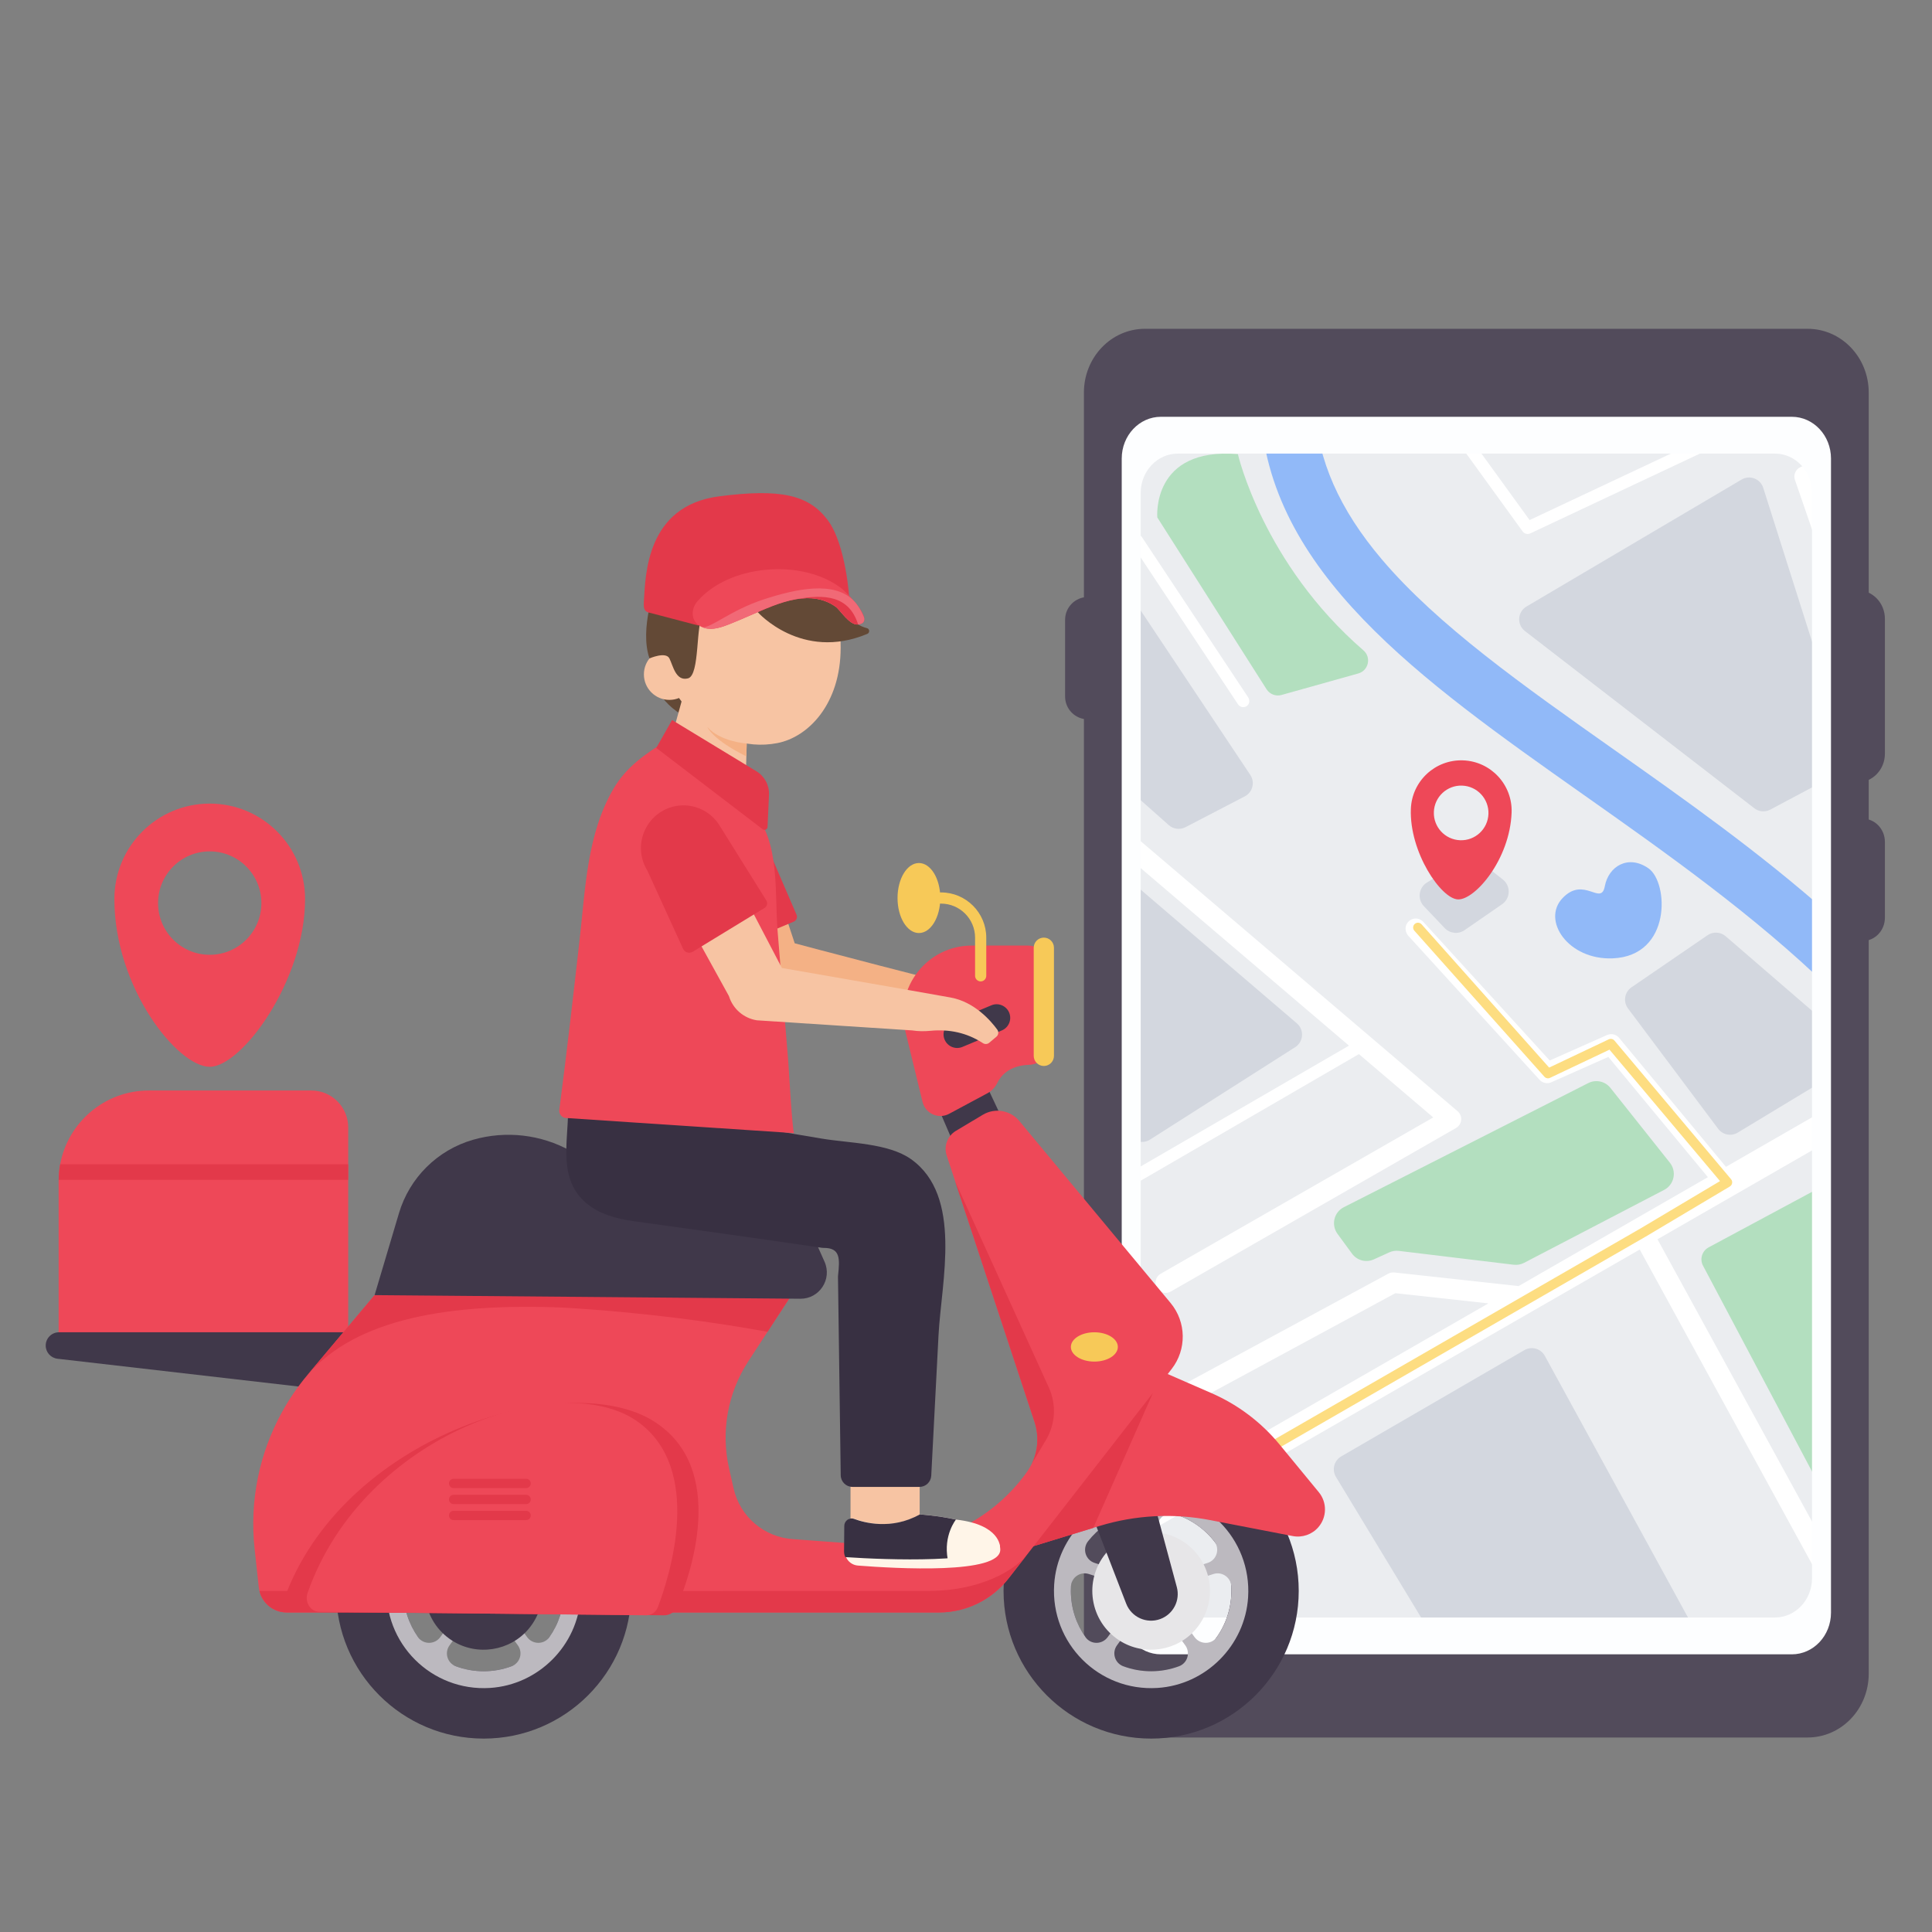 <svg xmlns="http://www.w3.org/2000/svg" xmlns:xlink="http://www.w3.org/1999/xlink" width="500" zoomAndPan="magnify" viewBox="0 0 375 375" height="500" preserveAspectRatio="xMidYMid meet" version="1.0"><rect x="0" y="0" width="375" height="375" fill="#808080" stroke="none"/><defs><clipPath id="5427f4d92f"><path d="M 358 114 L 365.863 114 L 365.863 152 L 358 152 Z M 358 114 " clip-rule="nonzero"/></clipPath><clipPath id="43f273f00d"><path d="M 358 158 L 365.863 158 L 365.863 183 L 358 183 Z M 358 158 " clip-rule="nonzero"/></clipPath><clipPath id="59384f6f4a"><path d="M 210 63.742 L 363 63.742 L 363 337.492 L 210 337.492 Z M 210 63.742 " clip-rule="nonzero"/></clipPath><clipPath id="468f01f134"><path d="M 194 280 L 253 280 L 253 337.492 L 194 337.492 Z M 194 280 " clip-rule="nonzero"/></clipPath><clipPath id="7e6ffc57d2"><path d="M 65 280 L 123 280 L 123 337.492 L 65 337.492 Z M 65 280 " clip-rule="nonzero"/></clipPath><clipPath id="e1fc981518"><path d="M 8.863 258 L 73 258 L 73 271 L 8.863 271 Z M 8.863 258 " clip-rule="nonzero"/></clipPath></defs><path fill="#524b5b" d="M 216.211 85.52 L 216.211 315.941 C 216.211 319.551 219.133 322.488 222.746 322.488 L 348.602 322.488 C 352.211 322.488 355.145 319.551 355.145 315.941 L 355.145 85.52 C 355.145 82.09 352.512 79.289 349.164 79.004 C 348.984 78.988 348.793 78.977 348.602 78.977 L 222.746 78.977 C 219.133 78.977 216.211 81.902 216.211 85.52 " fill-opacity="1" fill-rule="nonzero"/><path fill="#ebedf0" d="M 216.211 85.52 L 216.211 315.941 C 216.211 319.551 219.133 322.488 222.746 322.488 L 348.602 322.488 C 352.211 322.488 355.145 319.551 355.145 315.941 L 355.145 85.52 C 355.145 82.09 352.512 79.289 349.164 79.004 C 348.984 78.988 348.793 78.977 348.602 78.977 L 222.746 78.977 C 219.133 78.977 216.211 81.902 216.211 85.52 " fill-opacity="1" fill-rule="nonzero"/><path fill="#b3dfbf" d="M 240.273 88.145 C 240.273 88.145 245.145 109.371 264.645 126.238 C 266.215 127.594 265.641 130.156 263.645 130.719 L 248.734 134.895 C 247.629 135.207 246.449 134.75 245.836 133.781 L 224.633 100.434 C 224.633 100.434 223.422 86.766 240.273 88.145 " fill-opacity="1" fill-rule="nonzero"/><path fill="#b3dfbf" d="M 295.824 245.117 L 323.016 230.953 C 324.961 229.941 325.492 227.41 324.133 225.695 L 312.582 211.16 C 311.555 209.867 309.758 209.477 308.285 210.223 L 260.832 234.32 C 258.918 235.289 258.332 237.75 259.605 239.484 L 262.426 243.332 C 263.398 244.664 265.168 245.125 266.668 244.441 L 269.656 243.082 C 270.238 242.816 270.883 242.719 271.516 242.797 L 293.801 245.484 C 294.5 245.566 295.203 245.438 295.824 245.117 " fill-opacity="1" fill-rule="nonzero"/><path fill="#91b9f8" d="M 313.02 186.016 C 304.418 186.371 299.152 178.648 303.305 174.305 C 307.461 169.965 310.758 175.934 311.492 172.02 C 312.227 168.105 316.074 165.816 319.98 168.551 C 323.891 171.289 324.504 185.547 313.02 186.016 " fill-opacity="1" fill-rule="nonzero"/><path fill="#91b9f8" d="M 244.621 78.977 C 245.883 110.891 275.781 131.98 307.211 154.152 C 323.52 165.652 340.508 177.645 355.145 191.855 L 355.145 177.52 C 341.684 165.551 327.047 155.215 313.293 145.52 C 295.688 133.105 279.055 121.371 268.199 108.559 C 259.984 98.875 255.723 89.262 255.203 78.977 L 244.621 78.977 " fill-opacity="1" fill-rule="nonzero"/><path fill="#ffffff" d="M 282.93 215.695 L 216.211 158.844 L 216.211 164.07 L 261.816 202.941 L 261.816 202.969 L 218.543 228.066 L 217.586 228.629 C 217.016 228.957 216.824 229.688 217.148 230.262 C 217.375 230.641 217.777 230.855 218.184 230.855 C 218.395 230.855 218.59 230.801 218.781 230.695 L 219.75 230.137 L 263.754 204.605 L 263.773 204.605 L 278.172 216.875 L 278.172 216.906 L 228.531 245.371 L 225.281 247.238 C 224.336 247.773 224.004 248.988 224.543 249.953 C 224.914 250.586 225.586 250.949 226.27 250.949 C 226.609 250.949 226.941 250.863 227.258 250.68 L 230.516 248.812 L 282.625 218.938 C 283.184 218.613 283.555 218.035 283.609 217.398 C 283.68 216.75 283.414 216.117 282.93 215.695 " fill-opacity="1" fill-rule="nonzero"/><path fill="#ffffff" d="M 348.395 93.141 L 355.145 112.727 L 355.145 100.551 L 352.742 93.586 L 352.762 93.559 L 355.145 92.492 L 355.145 88.145 L 349.465 90.668 C 348.527 91.098 348.055 92.168 348.395 93.141 Z M 288.84 252.98 L 288.852 253.012 L 246.867 277.156 L 231.266 286.137 L 217.613 293.98 L 217.586 293.969 L 216.211 291.551 L 216.211 304.398 L 226.508 322.488 L 233.824 322.488 L 220.359 298.844 L 220.367 298.816 L 234.043 290.949 L 249.648 281.973 L 318.25 242.543 L 318.277 242.543 L 355.145 309.871 L 355.145 301.598 L 321.723 240.555 L 321.734 240.531 L 355.145 221.32 L 355.145 214.898 L 335.02 226.473 L 335 226.473 L 314.27 201.449 C 313.703 200.758 312.75 200.535 311.926 200.898 L 300.82 205.836 L 300.793 205.836 L 276.266 178.938 C 275.41 178.008 273.895 178.062 273.145 179.176 C 272.609 179.941 272.762 180.996 273.398 181.688 L 298.828 209.59 C 299.406 210.227 300.328 210.418 301.105 210.066 L 312.164 205.152 L 312.18 205.152 L 331.488 228.473 L 331.477 228.504 L 294.758 249.629 L 294.746 249.629 L 270.656 246.988 C 270.258 246.941 269.848 247.016 269.488 247.207 L 239.086 263.66 L 223.242 272.227 L 216.211 276.027 L 216.211 280.559 L 225.234 275.676 L 241.078 267.109 L 270.836 251.008 L 270.848 251.008 L 288.84 252.98 " fill-opacity="1" fill-rule="nonzero"/><path fill="#ffffff" d="M 216.211 105.68 L 216.211 108.301 L 220.223 106.465 L 220.254 106.465 L 240.312 136.73 C 240.539 137.074 240.926 137.262 241.305 137.262 C 241.629 137.262 241.961 137.137 242.211 136.855 C 242.578 136.434 242.559 135.801 242.254 135.332 L 221.668 104.281 C 221.344 103.797 220.711 103.617 220.176 103.863 L 216.211 105.68 " fill-opacity="1" fill-rule="nonzero"/><path fill="#ffffff" d="M 278.039 78.977 L 295.543 103.152 C 295.781 103.477 296.141 103.648 296.52 103.648 C 296.68 103.648 296.863 103.605 297.023 103.535 L 349.164 79.004 C 348.984 78.988 348.793 78.977 348.602 78.977 L 343.602 78.977 L 296.91 100.938 L 296.891 100.938 L 280.984 78.977 L 278.039 78.977 " fill-opacity="1" fill-rule="nonzero"/><path fill="#d3d7df" d="M 216.211 114.445 L 216.211 150.707 L 226.859 160.156 C 227.75 160.945 229.043 161.105 230.105 160.555 L 241.621 154.57 C 243.137 153.781 243.633 151.844 242.68 150.41 L 219.473 115.598 C 218.762 114.52 217.426 114.055 216.211 114.445 " fill-opacity="1" fill-rule="nonzero"/><path fill="#d3d7df" d="M 316 195.746 L 333.492 219.098 C 334.383 220.285 336.02 220.609 337.289 219.84 L 355.145 209.047 L 355.145 199.148 L 334.945 181.719 C 333.957 180.867 332.512 180.789 331.441 181.52 L 316.672 191.637 C 315.324 192.566 315.012 194.43 316 195.746 " fill-opacity="1" fill-rule="nonzero"/><path fill="#d3d7df" d="M 259.312 286.676 L 281 322.488 L 332.305 322.488 L 299.852 263.176 C 299.074 261.75 297.281 261.246 295.875 262.062 L 260.328 282.688 C 258.93 283.504 258.477 285.297 259.312 286.676 " fill-opacity="1" fill-rule="nonzero"/><path fill="#d3d7df" d="M 295.988 122.484 L 340.508 156.879 C 341.398 157.57 342.621 157.676 343.621 157.145 L 355.145 151 L 355.145 135.344 L 342.246 94.695 C 341.684 92.93 339.625 92.141 338.039 93.082 L 296.293 117.723 C 294.535 118.762 294.375 121.238 295.988 122.484 " fill-opacity="1" fill-rule="nonzero"/><path fill="#d3d7df" d="M 216.211 168.238 L 216.211 215.062 L 219.168 220.199 C 219.988 221.625 221.828 222.082 223.215 221.199 L 251.395 203.254 C 253.027 202.211 253.191 199.891 251.719 198.629 L 216.211 168.238 " fill-opacity="1" fill-rule="nonzero"/><path fill="#b3dfbf" d="M 330.559 245.676 L 355.145 292.098 L 355.145 229.492 L 331.645 242.113 C 330.359 242.801 329.875 244.395 330.559 245.676 " fill-opacity="1" fill-rule="nonzero"/><g clip-path="url(#5427f4d92f)"><path fill="#524b5b" d="M 360.539 114.559 L 360.137 114.559 C 359.504 114.559 358.898 114.68 358.332 114.891 L 358.332 151.52 C 358.898 151.73 359.504 151.855 360.137 151.855 L 360.539 151.855 C 363.477 151.855 365.859 149.367 365.859 146.301 L 365.859 120.109 C 365.859 117.043 363.477 114.559 360.539 114.559 " fill-opacity="1" fill-rule="nonzero"/></g><g clip-path="url(#43f273f00d)"><path fill="#524b5b" d="M 361.527 158.895 L 359.148 158.895 C 358.871 158.895 358.598 158.93 358.332 158.98 L 358.332 182.559 C 358.598 182.613 358.871 182.645 359.148 182.645 L 361.527 182.645 C 363.918 182.645 365.859 180.621 365.859 178.125 L 365.859 163.418 C 365.859 160.922 363.918 158.895 361.527 158.895 " fill-opacity="1" fill-rule="nonzero"/></g><path fill="#524b5b" d="M 213.348 139.625 L 211.156 139.625 C 208.715 139.625 206.734 137.645 206.734 135.199 L 206.734 120.301 C 206.734 117.855 208.715 115.875 211.156 115.875 L 213.348 115.875 C 215.793 115.875 217.773 117.855 217.773 120.301 L 217.773 135.199 C 217.773 137.645 215.793 139.625 213.348 139.625 " fill-opacity="1" fill-rule="nonzero"/><path fill="#fdfeff" d="M 351.711 306.34 C 351.711 310.555 348.484 313.957 344.516 313.957 L 228.609 313.957 C 224.637 313.957 221.41 310.555 221.41 306.34 L 221.41 95.668 C 221.41 91.457 224.637 88.043 228.609 88.043 L 344.516 88.043 C 348.484 88.043 351.711 91.457 351.711 95.668 Z M 213.855 75.445 L 213.855 327.668 L 358.332 327.668 L 358.332 75.445 L 213.855 75.445 " fill-opacity="1" fill-rule="nonzero"/><g clip-path="url(#59384f6f4a)"><path fill="#524b5b" d="M 355.395 243.551 L 355.395 313.012 C 355.395 317.488 351.988 321.105 347.789 321.105 L 225.332 321.105 C 221.137 321.105 217.727 317.488 217.727 313.012 L 217.727 89.004 C 217.727 84.523 221.137 80.898 225.332 80.898 L 347.789 80.898 C 351.988 80.898 355.395 84.523 355.395 89.004 Z M 350.863 63.82 L 222.23 63.82 C 215.688 63.82 210.387 69.359 210.387 76.199 L 210.387 324.863 C 210.387 331.695 215.688 337.246 222.23 337.246 L 350.863 337.246 C 357.418 337.246 362.719 331.695 362.719 324.863 L 362.719 76.199 C 362.719 69.359 357.418 63.82 350.863 63.82 " fill-opacity="1" fill-rule="nonzero"/></g><path fill="#fddd81" d="M 220.055 297.148 C 219.734 297.148 219.418 296.977 219.242 296.676 C 218.988 296.227 219.141 295.652 219.586 295.398 L 318.414 238.445 L 333.855 229.25 L 312.402 203.738 L 300.855 209.211 C 300.48 209.391 300.031 209.297 299.758 208.984 L 274.527 180.656 C 274.184 180.27 274.219 179.68 274.602 179.336 C 274.988 178.992 275.578 179.023 275.926 179.41 L 300.688 207.219 L 312.25 201.738 C 312.633 201.555 313.094 201.656 313.371 201.984 L 336 228.887 C 336.176 229.098 336.254 229.375 336.203 229.645 C 336.16 229.918 335.996 230.152 335.762 230.297 L 319.363 240.062 L 220.523 297.02 C 220.375 297.105 220.215 297.148 220.055 297.148 " fill-opacity="1" fill-rule="nonzero"/><path fill="#d3d7df" d="M 283.902 167.039 L 276.977 171.293 C 275.359 172.285 275.066 174.516 276.375 175.891 L 280.418 180.145 C 281.43 181.207 283.066 181.379 284.273 180.543 L 291.551 175.512 C 293.203 174.375 293.277 171.961 291.707 170.719 L 287.309 167.238 C 286.328 166.465 284.969 166.383 283.902 167.039 " fill-opacity="1" fill-rule="nonzero"/><path fill="#ee4858" d="M 278.312 157.594 C 278.418 154.664 280.879 152.379 283.805 152.488 C 286.73 152.594 289.012 155.059 288.906 157.984 C 288.797 160.914 286.34 163.199 283.414 163.09 C 280.484 162.98 278.203 160.52 278.312 157.594 Z M 273.848 157.012 C 273.535 165.379 279.695 174.457 282.988 174.574 C 286.281 174.695 293.062 166.848 293.402 157.734 C 293.602 152.328 289.387 147.785 283.988 147.586 C 278.586 147.387 274.047 151.605 273.848 157.012 " fill-opacity="1" fill-rule="nonzero"/><path fill="#f4b185" d="M 132.57 158.711 L 141.676 188.41 C 142.434 190.883 144.539 192.711 147.09 193.105 L 183.812 198.836 C 184.984 199.02 186.172 199.035 187.352 198.922 C 191.016 198.566 194.441 199.277 197.562 201.309 C 197.945 201.555 198.438 201.539 198.785 201.246 L 200.195 200.062 C 200.605 199.719 200.676 199.125 200.363 198.691 C 199.16 197.043 195.977 193.301 191.301 192.457 C 185.258 191.359 154.254 183.094 154.254 183.094 L 145.738 157.324 L 132.57 158.711 " fill-opacity="1" fill-rule="nonzero"/><path fill="#e3394a" d="M 133.219 168.551 L 137.672 184.195 C 137.883 184.938 138.699 185.328 139.41 185.031 L 154.062 178.891 C 154.586 178.672 154.832 178.066 154.605 177.547 L 147.945 162.098 C 146.812 159.531 144.422 157.75 141.641 157.391 C 138.535 156.992 135.48 158.438 133.82 161.098 L 133.789 161.145 C 132.398 163.371 132.188 166.137 133.219 168.551 " fill-opacity="1" fill-rule="nonzero"/><path fill="#40384a" d="M 191.434 210.586 L 195.434 219.078 L 186.051 224.176 L 180.668 211.664 L 191.434 210.586 " fill-opacity="1" fill-rule="nonzero"/><g clip-path="url(#468f01f134)"><path fill="#40384a" d="M 207.855 308.793 C 207.855 300.184 214.832 293.199 223.434 293.199 C 232.039 293.199 239.016 300.184 239.016 308.793 C 239.016 317.406 232.039 324.387 223.434 324.387 C 214.832 324.387 207.855 317.406 207.855 308.793 Z M 194.789 308.793 C 194.789 324.625 207.613 337.461 223.434 337.461 C 239.258 337.461 252.082 324.625 252.082 308.793 C 252.082 292.961 239.258 280.129 223.434 280.129 C 207.613 280.129 194.789 292.961 194.789 308.793 " fill-opacity="1" fill-rule="nonzero"/></g><path fill="#bcb9bf" d="M 210.707 317.785 C 208.91 315.242 207.855 312.145 207.855 308.793 C 207.855 308.48 207.863 308.176 207.879 307.867 C 207.984 306.137 209.715 304.98 211.363 305.52 L 218.012 307.68 C 219.734 308.238 220.406 310.316 219.344 311.781 L 215 317.766 C 213.941 319.223 211.742 319.258 210.707 317.785 Z M 228.859 323.41 C 227.172 324.043 225.344 324.387 223.434 324.387 C 221.527 324.387 219.695 324.043 218.012 323.41 C 216.367 322.801 215.773 320.773 216.805 319.355 L 221.281 313.191 C 222.344 311.727 224.523 311.727 225.586 313.191 L 230.062 319.355 C 231.09 320.773 230.504 322.801 228.859 323.41 Z M 236.164 317.785 C 235.125 319.258 232.926 319.223 231.867 317.766 L 227.523 311.781 C 226.461 310.316 227.133 308.238 228.855 307.68 L 235.508 305.52 C 237.152 304.98 238.883 306.137 238.984 307.863 C 239.004 308.176 239.016 308.48 239.016 308.793 C 239.016 312.145 237.957 315.242 236.164 317.785 Z M 228.035 293.895 C 231.09 294.844 233.746 296.703 235.684 299.16 C 236.832 300.621 236.184 302.781 234.418 303.355 L 228.113 305.402 C 226.395 305.965 224.633 304.68 224.633 302.871 L 224.633 296.457 C 224.633 294.684 226.34 293.375 228.035 293.895 Z M 211.188 299.16 C 213.117 296.703 215.773 294.84 218.836 293.895 C 220.527 293.375 222.238 294.684 222.238 296.457 L 222.238 302.871 C 222.238 304.68 220.477 305.965 218.754 305.402 L 212.449 303.355 C 210.688 302.781 210.039 300.621 211.188 299.16 Z M 204.613 307.566 C 203.895 318.961 213.277 328.352 224.66 327.629 C 234.047 327.035 241.664 319.414 242.258 310.02 C 242.973 298.629 233.59 289.238 222.211 289.961 C 212.824 290.555 205.207 298.176 204.613 307.566 " fill-opacity="1" fill-rule="nonzero"/><path fill="#e7e6e8" d="M 214.672 301.469 C 210.258 306.777 211.492 314.719 217.309 318.438 C 222.105 321.504 228.551 320.5 232.191 316.121 C 236.613 310.812 235.379 302.871 229.559 299.152 C 224.762 296.086 218.316 297.09 214.672 301.469 " fill-opacity="1" fill-rule="nonzero"/><g clip-path="url(#7e6ffc57d2)"><path fill="#40384a" d="M 78.305 308.793 C 78.305 300.184 85.281 293.199 93.887 293.199 C 102.488 293.199 109.465 300.184 109.465 308.793 C 109.465 317.406 102.488 324.387 93.887 324.387 C 85.281 324.387 78.305 317.406 78.305 308.793 Z M 65.238 308.793 C 65.238 324.625 78.062 337.461 93.887 337.461 C 109.707 337.461 122.531 324.625 122.531 308.793 C 122.531 292.961 109.707 280.129 93.887 280.129 C 78.062 280.129 65.238 292.961 65.238 308.793 " fill-opacity="1" fill-rule="nonzero"/></g><path fill="#bcb9bf" d="M 81.156 317.785 C 79.363 315.242 78.305 312.145 78.305 308.793 C 78.305 308.48 78.316 308.176 78.332 307.867 C 78.438 306.137 80.168 304.98 81.812 305.52 L 88.469 307.68 C 90.188 308.238 90.859 310.316 89.793 311.781 L 85.453 317.766 C 84.395 319.223 82.195 319.258 81.156 317.785 Z M 99.312 323.41 C 97.625 324.043 95.793 324.387 93.887 324.387 C 91.977 324.387 90.148 324.043 88.461 323.41 C 86.816 322.801 86.227 320.773 87.258 319.355 L 91.734 313.191 C 92.793 311.727 94.98 311.727 96.039 313.191 L 100.516 319.355 C 101.547 320.773 100.953 322.801 99.312 323.41 Z M 106.613 317.785 C 105.578 319.258 103.379 319.223 102.32 317.766 L 97.977 311.781 C 96.914 310.316 97.586 308.238 99.305 307.68 L 105.957 305.52 C 107.602 304.98 109.336 306.137 109.441 307.863 C 109.457 308.176 109.465 308.48 109.465 308.793 C 109.465 312.145 108.41 315.242 106.613 317.785 Z M 98.488 293.895 C 101.547 294.844 104.199 296.703 106.133 299.16 C 107.281 300.621 106.633 302.781 104.871 303.355 L 98.566 305.402 C 96.848 305.965 95.086 304.68 95.086 302.871 L 95.086 296.457 C 95.086 294.684 96.793 293.375 98.488 293.895 Z M 81.637 299.16 C 83.57 296.703 86.227 294.84 89.285 293.895 C 90.98 293.375 92.688 294.684 92.688 296.457 L 92.688 302.871 C 92.688 304.68 90.926 305.965 89.207 305.402 L 82.902 303.355 C 81.137 302.781 80.492 300.621 81.637 299.16 Z M 75.066 307.566 C 74.348 318.961 83.73 328.352 95.109 327.629 C 104.496 327.035 112.113 319.414 112.707 310.02 C 113.426 298.629 104.043 289.238 92.66 289.961 C 83.277 290.555 75.66 298.176 75.066 307.566 " fill-opacity="1" fill-rule="nonzero"/><path fill="#40384a" d="M 85.129 301.469 C 80.707 306.777 81.941 314.719 87.762 318.438 C 92.562 321.504 99.004 320.5 102.645 316.121 C 107.062 310.812 105.828 302.871 100.012 299.152 C 95.211 296.086 88.77 297.09 85.129 301.469 " fill-opacity="1" fill-rule="nonzero"/><path fill="#40384a" d="M 203.992 273.449 L 218.59 311.262 C 219.613 313.906 222.574 315.238 225.23 314.246 C 227.734 313.312 229.113 310.625 228.418 308.047 L 215.59 260.457 L 203.992 273.449 " fill-opacity="1" fill-rule="nonzero"/><path fill="#ee4858" d="M 67.586 218.824 L 67.586 259.766 L 11.379 259.766 L 11.379 229.207 L 11.387 229 C 11.395 227.977 11.496 226.961 11.676 225.984 C 13.188 217.84 20.324 211.664 28.906 211.664 L 60.426 211.664 C 64.383 211.664 67.586 214.871 67.586 218.824 " fill-opacity="1" fill-rule="nonzero"/><path fill="#e3394a" d="M 67.586 225.984 L 67.586 229 L 11.387 229 C 11.395 227.977 11.496 226.961 11.676 225.984 L 67.586 225.984 " fill-opacity="1" fill-rule="nonzero"/><path fill="#ee4858" d="M 221.586 264.492 L 235.164 270.414 C 240.289 272.648 244.812 276.066 248.367 280.383 L 255.977 289.633 C 257.609 291.617 257.574 294.484 255.891 296.43 C 254.66 297.852 252.758 298.504 250.914 298.148 L 234.926 295.059 C 227.77 293.672 220.379 294.062 213.406 296.191 L 195.434 301.688 L 221.586 264.492 " fill-opacity="1" fill-rule="nonzero"/><g clip-path="url(#e1fc981518)"><path fill="#40384a" d="M 72.543 258.594 L 11.445 258.594 C 10.027 258.594 8.871 259.746 8.871 261.172 C 8.871 262.477 9.855 263.578 11.152 263.73 L 68.938 270.391 L 72.543 258.594 " fill-opacity="1" fill-rule="nonzero"/></g><path fill="#ee4858" d="M 227.414 265.723 L 199.406 301.684 L 199.395 301.699 L 195.75 306.379 C 192.512 310.539 187.527 312.977 182.262 312.977 L 55.641 312.977 C 53.094 312.977 50.918 311.211 50.355 308.797 C 50.297 308.582 50.262 308.355 50.23 308.121 L 49.414 300.586 C 48.418 291.359 50.312 282.125 54.715 274.121 L 54.73 274.105 C 56.125 271.551 57.789 269.125 59.688 266.863 L 72.707 251.383 L 153.617 251.383 L 148.977 258.504 L 145.215 264.277 C 141.246 270.387 139.902 277.84 141.496 284.941 L 142.383 288.871 C 143.617 294.406 148.391 298.441 154.047 298.754 L 169.777 299.918 C 170.387 299.957 171 299.969 171.621 299.969 C 182.582 299.969 192.926 294.688 199.336 285.695 C 199.684 285.203 199.984 284.688 200.246 284.16 C 201.473 281.645 201.695 278.723 200.805 276.012 L 185.395 229.297 L 185.391 229.277 L 183.75 224.289 C 183.148 222.473 183.895 220.484 185.535 219.5 L 190.781 216.367 C 193.113 214.98 196.105 215.492 197.84 217.574 L 227.207 252.906 C 230.281 256.602 230.363 261.934 227.414 265.723 " fill-opacity="1" fill-rule="nonzero"/><path fill="#e3394a" d="M 200.246 284.16 C 201.473 281.645 201.695 278.723 200.805 276.012 L 185.395 229.297 L 203.594 269.355 C 205.074 272.621 204.867 276.402 203.031 279.484 L 200.246 284.16 " fill-opacity="1" fill-rule="nonzero"/><path fill="#e3394a" d="M 199.395 301.699 L 195.746 306.379 C 192.508 310.539 187.527 312.977 182.258 312.977 L 55.641 312.977 C 53.094 312.977 50.918 311.211 50.355 308.797 C 78.578 308.805 172.195 308.82 180.441 308.797 C 190.043 308.762 196.848 304.957 199.395 301.699 " fill-opacity="1" fill-rule="nonzero"/><path fill="#e3394a" d="M 72.707 251.383 L 59.688 266.863 C 69.336 255.832 87.406 252.902 109.465 253.809 C 125.434 254.77 138.836 256.652 148.977 258.504 L 153.617 251.383 L 72.707 251.383 " fill-opacity="1" fill-rule="nonzero"/><path fill="#40384a" d="M 72.707 251.383 L 77.438 235.484 C 79.488 228.59 84.906 223.219 91.812 221.23 C 98.18 219.402 105.008 220.184 110.793 223.41 L 120.938 229.07 C 126.113 231.957 132.09 233.059 137.953 232.211 L 144.77 231.223 C 149.871 230.488 154.836 233.227 156.934 237.93 L 160.039 244.891 C 161.559 248.289 159.055 252.121 155.332 252.086 L 72.707 251.383 " fill-opacity="1" fill-rule="nonzero"/><path fill="#ee4858" d="M 184.223 216.191 L 191.695 212.18 C 192.535 211.727 193.176 211.012 193.594 210.156 C 194.254 208.809 195.875 206.824 199.734 206.68 C 202.09 206.59 203.922 204.582 203.922 202.219 L 203.922 187.996 C 203.922 185.531 201.922 183.531 199.457 183.531 L 188.629 183.531 C 179.996 183.531 173.641 191.621 175.688 200.016 L 179.066 213.887 C 179.621 216.156 182.164 217.297 184.223 216.191 " fill-opacity="1" fill-rule="nonzero"/><path fill="#e3394a" d="M 128.895 313.531 C 129.992 313.543 130.984 312.895 131.41 311.883 C 133.953 305.848 141.367 285.035 126.934 275.891 C 110.586 265.527 67.84 277.977 55.605 309.168 C 54.914 310.922 56.211 312.832 58.102 312.848 L 128.895 313.531 " fill-opacity="1" fill-rule="nonzero"/><path fill="#ee4858" d="M 125.461 313.531 C 126.445 313.543 127.332 312.895 127.715 311.883 C 130 305.848 136.648 285.035 123.703 275.891 C 109.035 265.527 70.68 277.977 59.707 309.168 C 59.086 310.922 60.254 312.832 61.945 312.848 L 125.461 313.531 " fill-opacity="1" fill-rule="nonzero"/><path fill="#e3394a" d="M 223.773 270.391 L 200.645 300.094 L 212.207 296.562 Z M 223.773 270.391 " fill-opacity="1" fill-rule="nonzero"/><path fill="#e3394a" d="M 102.113 288.844 L 88.055 288.844 C 87.551 288.844 87.145 288.438 87.145 287.938 C 87.145 287.438 87.551 287.031 88.055 287.031 L 102.113 287.031 C 102.613 287.031 103.02 287.438 103.02 287.938 C 103.02 288.438 102.613 288.844 102.113 288.844 " fill-opacity="1" fill-rule="nonzero"/><path fill="#e3394a" d="M 102.113 291.953 L 88.055 291.953 C 87.551 291.953 87.145 291.547 87.145 291.043 C 87.145 290.547 87.551 290.141 88.055 290.141 L 102.113 290.141 C 102.613 290.141 103.02 290.547 103.02 291.043 C 103.02 291.547 102.613 291.953 102.113 291.953 " fill-opacity="1" fill-rule="nonzero"/><path fill="#e3394a" d="M 102.113 295.059 L 88.055 295.059 C 87.551 295.059 87.145 294.652 87.145 294.152 C 87.145 293.656 87.551 293.25 88.055 293.25 L 102.113 293.25 C 102.613 293.25 103.02 293.656 103.02 294.152 C 103.02 294.652 102.613 295.059 102.113 295.059 " fill-opacity="1" fill-rule="nonzero"/><path fill="#f7c958" d="M 216.973 261.438 C 216.973 263.008 214.934 264.285 212.414 264.285 C 209.895 264.285 207.855 263.008 207.855 261.438 C 207.855 259.867 209.895 258.594 212.414 258.594 C 214.934 258.594 216.973 259.867 216.973 261.438 " fill-opacity="1" fill-rule="nonzero"/><path fill="#f7c958" d="M 202.609 206.906 C 201.523 206.906 200.645 206.023 200.645 204.938 L 200.645 183.961 C 200.645 182.871 201.523 181.992 202.609 181.992 C 203.695 181.992 204.574 182.871 204.574 183.961 L 204.574 204.938 C 204.574 206.023 203.695 206.906 202.609 206.906 " fill-opacity="1" fill-rule="nonzero"/><path fill="#40384a" d="M 194.457 200.004 L 186.801 203.207 C 185.453 203.766 183.906 203.133 183.348 201.785 C 182.785 200.438 183.422 198.891 184.766 198.328 L 192.426 195.129 C 193.77 194.566 195.312 195.203 195.879 196.551 C 196.438 197.898 195.805 199.445 194.457 200.004 " fill-opacity="1" fill-rule="nonzero"/><path fill="#f7c958" d="M 190.352 190.492 C 189.75 190.492 189.262 190.004 189.262 189.402 L 189.262 182 C 189.262 178.359 186.301 175.391 182.656 175.391 L 181.758 175.391 C 181.156 175.391 180.668 174.906 180.668 174.305 C 180.668 173.703 181.156 173.219 181.758 173.219 L 182.656 173.219 C 187.496 173.219 191.434 177.16 191.434 182 L 191.434 189.402 C 191.434 190.004 190.945 190.492 190.352 190.492 " fill-opacity="1" fill-rule="nonzero"/><path fill="#f7c958" d="M 182.512 174.305 C 182.512 178.059 180.652 181.102 178.363 181.102 C 176.066 181.102 174.211 178.059 174.211 174.305 C 174.211 170.551 176.066 167.512 178.363 167.512 C 180.652 167.512 182.512 170.551 182.512 174.305 " fill-opacity="1" fill-rule="nonzero"/><path fill="#634936" d="M 126.676 131.75 C 126.676 131.75 127.941 137.16 134.453 139.758 C 140.965 142.352 139.973 125.938 139.973 125.938 L 126.676 131.75 " fill-opacity="1" fill-rule="nonzero"/><path fill="#f7c4a3" d="M 178.508 297.438 L 165.086 297.438 L 165.086 284.004 L 178.508 284.004 L 178.508 297.438 " fill-opacity="1" fill-rule="nonzero"/><path fill="#383042" d="M 110.27 215.441 C 110.27 214.027 111.539 212.949 112.934 213.184 C 121.777 214.672 130.625 216.152 139.469 217.637 C 146.152 218.762 152.84 219.883 159.523 221.004 C 164.809 221.891 172.406 221.863 176.812 224.98 C 186.914 232.129 182.711 248.762 182.168 259.137 C 181.699 268.238 181.227 277.336 180.754 286.438 C 180.688 287.652 179.688 288.605 178.473 288.605 L 165.469 288.605 C 164.219 288.605 163.203 287.602 163.184 286.352 L 162.652 247.836 C 162.652 247.746 162.656 247.648 162.668 247.559 C 163.027 244.262 163.102 242.195 159.871 242.219 C 159.758 242.219 159.641 242.215 159.531 242.195 C 147.34 240.41 135.137 238.707 122.93 237.02 C 119.707 236.57 116.422 235.691 113.91 233.617 C 108.258 228.949 110.27 221.777 110.27 215.441 " fill-opacity="1" fill-rule="nonzero"/><path fill="#ee4858" d="M 129.422 143.719 C 133.07 146.727 136.715 149.73 140.363 152.742 C 142.25 154.297 144.609 155.773 146.25 157.598 C 151.445 163.367 150.336 173.469 150.926 180.656 C 151.617 189.109 152.309 197.566 153 206.02 C 153.066 206.848 153.816 219.918 154.137 219.941 L 109.859 217.004 C 109.051 216.953 108.457 216.227 108.562 215.422 C 110 204.387 111.266 193.328 112.516 182.27 C 113.629 172.43 113.941 161.875 119.07 153.105 C 121.605 148.781 125.32 146.309 129.422 143.719 " fill-opacity="1" fill-rule="nonzero"/><path fill="#f7c4a3" d="M 133.535 131.672 L 130.402 142.965 L 144.688 154.004 L 145.141 136.168 L 133.535 131.672 " fill-opacity="1" fill-rule="nonzero"/><path fill="#f7c4a3" d="M 163.172 125.695 C 163.172 136.637 156.906 143.078 150.867 144.238 C 138.324 146.641 127.883 134.512 127.883 123.57 C 127.883 112.625 136.75 103.754 147.688 103.754 C 158.621 103.754 163.172 114.746 163.172 125.695 " fill-opacity="1" fill-rule="nonzero"/><path fill="#e3394a" d="M 130.449 139.758 L 127.383 145.164 L 148.027 160.953 C 148.406 161.25 148.961 160.988 148.98 160.508 L 149.262 154.277 C 149.344 152.422 148.406 150.668 146.82 149.703 L 130.449 139.758 " fill-opacity="1" fill-rule="nonzero"/><path fill="#f7c4a3" d="M 128.379 169.574 L 141.488 193.344 C 142.246 195.816 144.352 197.641 146.902 198.039 L 177.027 200 C 178.195 200.18 179.383 200.195 180.559 200.082 C 184.23 199.727 187.652 200.438 190.777 202.469 C 191.156 202.715 191.652 202.699 192 202.406 L 193.406 201.223 C 193.812 200.883 193.887 200.285 193.574 199.852 C 192.371 198.203 189.188 194.461 184.512 193.617 C 178.473 192.52 151.762 187.883 151.762 187.883 L 138.859 163.191 L 128.379 169.574 " fill-opacity="1" fill-rule="nonzero"/><path fill="#e3394a" d="M 125.641 168.957 L 132.578 184.148 C 132.906 184.871 133.793 185.141 134.469 184.73 L 148.398 176.23 C 148.898 175.926 149.051 175.273 148.746 174.781 L 139.602 160.129 C 138.051 157.699 135.348 156.258 132.469 156.32 C 129.254 156.398 126.379 158.34 125.102 161.293 L 125.078 161.348 C 124.012 163.824 124.219 166.664 125.641 168.957 " fill-opacity="1" fill-rule="nonzero"/><path fill="#fff5e8" d="M 194.152 300.754 C 194.27 305.629 173.84 304.453 166.52 303.875 C 165.477 303.793 164.605 303.141 164.211 302.234 C 164.055 301.883 163.965 301.496 163.973 301.082 L 164.016 296.18 C 164.016 295.73 164.227 295.309 164.578 295.027 C 164.828 294.832 165.133 294.73 165.441 294.73 C 165.605 294.73 165.766 294.762 165.922 294.82 C 167.785 295.527 173.082 297.035 178.582 293.957 C 178.582 293.957 192.195 294.703 193.957 299.723 C 194.082 300.051 194.145 300.391 194.152 300.754 " fill-opacity="1" fill-rule="nonzero"/><path fill="#383042" d="M 193.957 299.723 C 191.852 303.488 172.324 302.793 164.07 302.234 C 163.91 301.883 163.824 301.496 163.832 301.082 L 163.875 296.18 C 163.875 295.73 164.082 295.309 164.438 295.027 C 164.691 294.832 164.996 294.73 165.305 294.73 C 165.473 294.73 165.629 294.762 165.793 294.82 C 167.66 295.527 172.984 297.035 178.508 293.957 C 178.508 293.957 192.188 294.703 193.957 299.723 " fill-opacity="1" fill-rule="nonzero"/><path fill="#fff5e8" d="M 185.547 294.953 C 185.547 294.953 183.07 297.996 183.961 302.68 C 183.961 302.68 190.996 303.488 194.105 300.277 C 194.105 300.277 194.199 295.902 185.547 294.953 " fill-opacity="1" fill-rule="nonzero"/><path fill="#f7c4a3" d="M 134.883 130.895 C 134.883 133.629 132.668 135.848 129.93 135.848 C 127.195 135.848 124.98 133.629 124.98 130.895 C 124.98 128.152 127.195 125.938 129.93 125.938 C 132.668 125.938 134.883 128.152 134.883 130.895 " fill-opacity="1" fill-rule="nonzero"/><path fill="#634936" d="M 127.383 113.289 C 127.383 113.289 124.035 122.027 126.07 127.797 C 126.07 127.797 129.223 126.406 129.93 127.797 C 130.641 129.188 131.152 132.277 133.535 131.672 C 135.918 131.07 134.973 120.855 136.484 119.453 C 137.992 118.051 127.383 113.289 127.383 113.289 " fill-opacity="1" fill-rule="nonzero"/><path fill="#634936" d="M 147.074 118.816 C 147.074 118.816 155.547 128.387 168.336 123.039 C 168.855 122.824 168.82 122.07 168.281 121.926 C 166.977 121.586 165.312 120.766 164.258 118.816 C 162.324 115.219 151.949 113.332 149.121 114.465 C 146.293 115.598 147.074 118.816 147.074 118.816 " fill-opacity="1" fill-rule="nonzero"/><path fill="#e3394a" d="M 135.492 121.398 L 126.355 119 C 124.941 118.777 124.887 118.062 124.98 116.633 C 125.297 111.703 125.406 98.184 139.547 96.344 C 151.539 94.785 156.93 96.062 160.602 100.875 C 164.266 105.688 164.871 116.418 164.871 116.418 C 153.363 111.574 143.809 114.125 135.492 121.398 " fill-opacity="1" fill-rule="nonzero"/><path fill="#ee4858" d="M 166.562 121.211 C 164.871 121.398 163.105 118.398 162.195 117.754 C 159.863 116.105 157.262 115.859 154.633 116.285 L 154.5 116.309 C 151.383 116.84 148.25 118.312 145.531 119.484 C 144.223 120.055 142.918 120.621 141.605 121.141 C 140.059 121.746 138.355 122.355 136.758 121.895 C 136.578 121.844 136.41 121.785 136.258 121.719 C 134.074 120.785 133.992 118.32 135.355 116.727 C 141.504 109.547 155.781 108.34 163.348 114.223 C 163.707 114.504 164.801 115.535 165.809 116.715 L 165.824 116.734 C 166.074 117.031 166.324 117.344 166.551 117.656 L 166.562 117.668 L 166.586 117.699 C 167.164 118.484 167.617 119.277 167.727 119.902 L 167.727 119.91 C 167.852 120.605 167.555 121.105 166.562 121.211 " fill-opacity="1" fill-rule="nonzero"/><path fill="#f16976" d="M 166.562 121.211 C 164.871 121.398 163.105 118.398 162.195 117.754 C 159.863 116.105 157.262 115.859 154.633 116.285 L 154.5 116.309 C 151.383 116.84 148.25 118.312 145.531 119.484 C 144.223 120.055 142.918 120.621 141.605 121.141 C 140.059 121.746 138.355 122.355 136.758 121.895 C 136.578 121.844 136.41 121.785 136.258 121.719 C 137.891 122.051 141.672 118.484 148.273 116.328 C 154.441 114.328 161.996 112.617 165.809 116.715 L 165.824 116.734 C 166.09 117.012 166.332 117.32 166.551 117.656 L 166.562 117.668 L 166.586 117.699 C 167.031 118.383 167.414 119.129 167.727 119.902 L 167.727 119.91 C 167.852 120.605 167.555 121.105 166.562 121.211 " fill-opacity="1" fill-rule="nonzero"/><path fill="#e3394a" d="M 166.562 121.211 C 164.871 121.398 163.105 118.398 162.195 117.754 C 159.863 116.105 157.262 115.859 154.633 116.285 C 160.039 115.316 164.785 115.562 166.562 121.211 " fill-opacity="1" fill-rule="nonzero"/><path fill="#f4b185" d="M 144.934 144.32 C 144.934 144.32 139.793 143.98 137.301 141.113 C 137.301 141.113 138.168 143.492 144.871 146.812 L 144.934 144.32 " fill-opacity="1" fill-rule="nonzero"/><path fill="#ee4858" d="M 40.707 185.324 C 35.168 185.324 30.68 180.832 30.68 175.289 C 30.68 169.746 35.168 165.254 40.707 165.254 C 46.246 165.254 50.734 169.746 50.734 175.289 C 50.734 180.832 46.246 185.324 40.707 185.324 Z M 40.707 155.977 C 30.488 155.977 22.199 164.27 22.199 174.5 C 22.199 191.75 34.473 207.066 40.707 207.066 C 46.941 207.066 59.215 190.34 59.215 174.5 C 59.215 164.27 50.93 155.977 40.707 155.977 " fill-opacity="1" fill-rule="nonzero"/></svg>
